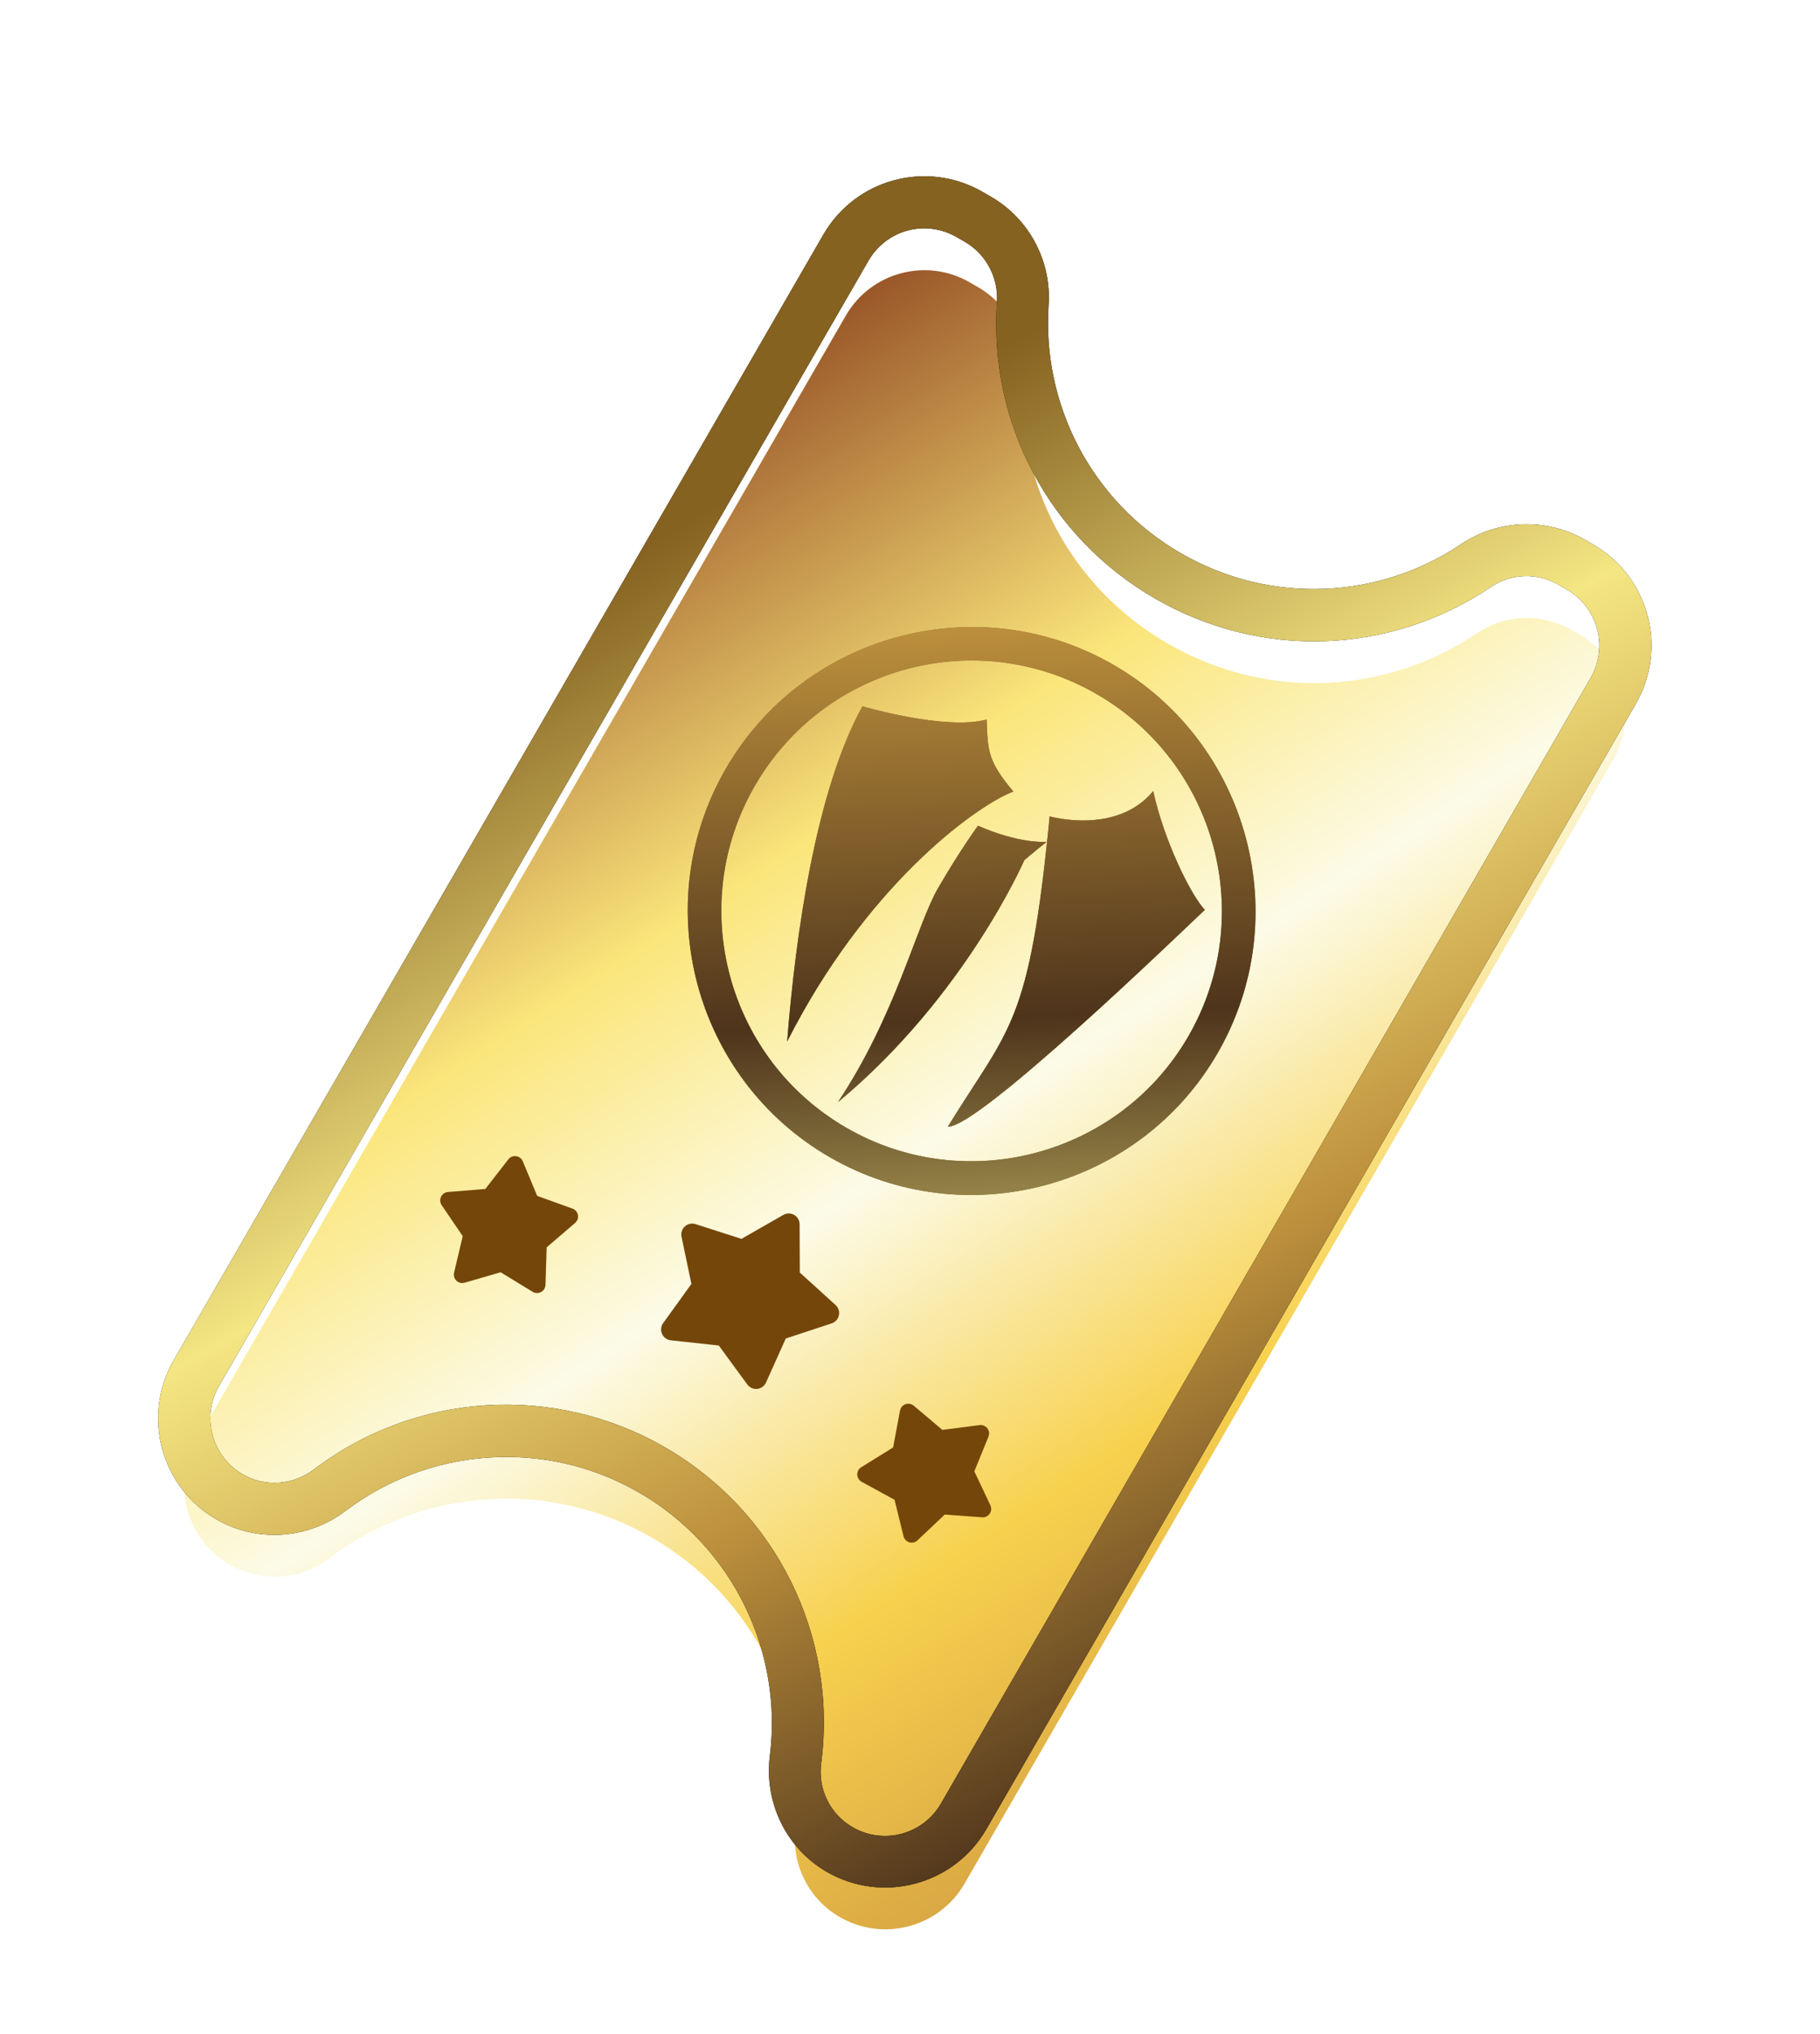 <svg width="128" height="143" viewBox="0 0 128 143" fill="none" xmlns="http://www.w3.org/2000/svg">
<g clip-path="url(#clip0_280_4259)">
<g filter="url(#filter0_dd_280_4259)">
<path d="M59.068 130.02C56.846 128.737 55.616 126.249 55.95 123.691C56.969 115.475 53.031 107.487 45.856 103.345C38.682 99.203 29.795 99.786 23.189 104.776C21.141 106.345 18.371 106.523 16.149 105.24C13.101 103.481 12.055 99.575 13.814 96.528L59.488 17.419C61.247 14.372 65.153 13.325 68.2 15.085L68.772 15.415C70.899 16.642 72.094 18.898 71.946 21.353C71.393 29.203 75.32 36.549 82.145 40.49C88.971 44.43 97.297 44.158 103.85 39.773C105.87 38.399 108.453 38.325 110.58 39.553L111.151 39.882C114.199 41.642 115.245 45.547 113.486 48.595L67.794 127.735C66.021 130.733 62.116 131.779 59.068 130.02Z" fill="url(#paint0_linear_280_4259)"/>
</g>
<path d="M110.204 41.452C112.363 42.698 113.133 45.47 111.868 47.661L66.176 126.801C64.93 128.96 62.158 129.729 59.967 128.465C58.38 127.548 57.501 125.771 57.76 123.931C58.904 114.984 54.583 106.267 46.773 101.758C38.964 97.249 29.254 97.865 22.096 103.298C20.6 104.424 18.654 104.57 17.066 103.653C14.908 102.407 14.138 99.635 15.402 97.444L61.076 18.336C62.34 16.145 65.094 15.407 67.285 16.672L67.856 17.002C69.348 17.863 70.219 19.509 70.115 21.227C69.536 29.781 73.802 37.788 81.23 42.077C88.658 46.366 97.726 46.056 104.844 41.278C106.299 40.297 108.109 40.242 109.633 41.122L110.204 41.452ZM112.037 38.277L111.466 37.947C108.767 36.389 105.393 36.515 102.794 38.231C97.093 42.093 89.444 42.587 83.063 38.903C76.682 35.219 73.284 28.347 73.747 21.461C73.966 18.37 72.388 15.385 69.689 13.828L69.118 13.498C65.181 11.225 60.174 12.567 57.901 16.503L12.21 95.643C9.955 99.548 11.297 104.555 15.233 106.828C18.09 108.477 21.67 108.216 24.302 106.223C30.101 101.825 38.242 101.065 44.941 104.932C51.639 108.8 55.052 116.23 54.142 123.451C53.732 126.727 55.296 129.958 58.153 131.607C62.057 133.862 67.096 132.538 69.369 128.602L115.042 49.493C117.315 45.557 115.973 40.55 112.037 38.277Z" fill="black"/>
<path d="M110.204 41.452C112.363 42.698 113.133 45.47 111.868 47.661L66.176 126.801C64.93 128.96 62.158 129.729 59.967 128.465C58.38 127.548 57.501 125.771 57.76 123.931C58.904 114.984 54.583 106.267 46.773 101.758C38.964 97.249 29.254 97.865 22.096 103.298C20.6 104.424 18.654 104.57 17.066 103.653C14.908 102.407 14.138 99.635 15.402 97.444L61.076 18.336C62.34 16.145 65.094 15.407 67.285 16.672L67.856 17.002C69.348 17.863 70.219 19.509 70.115 21.227C69.536 29.781 73.802 37.788 81.23 42.077C88.658 46.366 97.726 46.056 104.844 41.278C106.299 40.297 108.109 40.242 109.633 41.122L110.204 41.452ZM112.037 38.277L111.466 37.947C108.767 36.389 105.393 36.515 102.794 38.231C97.093 42.093 89.444 42.587 83.063 38.903C76.682 35.219 73.284 28.347 73.747 21.461C73.966 18.37 72.388 15.385 69.689 13.828L69.118 13.498C65.181 11.225 60.174 12.567 57.901 16.503L12.21 95.643C9.955 99.548 11.297 104.555 15.233 106.828C18.09 108.477 21.67 108.216 24.302 106.223C30.101 101.825 38.242 101.065 44.941 104.932C51.639 108.8 55.052 116.23 54.142 123.451C53.732 126.727 55.296 129.958 58.153 131.607C62.057 133.862 67.096 132.538 69.369 128.602L115.042 49.493C117.315 45.557 115.973 40.55 112.037 38.277Z" fill="url(#paint1_linear_280_4259)"/>
<path d="M60.656 49.657C60.656 49.657 66.473 51.371 69.391 50.589C69.469 52.827 69.481 53.519 71.267 55.647C68.436 56.753 60.81 62.445 55.359 73.23C55.958 65.627 57.396 55.541 60.656 49.657Z" fill="white"/>
<path d="M60.656 49.657C60.656 49.657 66.473 51.371 69.391 50.589C69.469 52.827 69.481 53.519 71.267 55.647C68.436 56.753 60.81 62.445 55.359 73.23C55.958 65.627 57.396 55.541 60.656 49.657Z" fill="#895A00"/>
<path d="M60.656 49.657C60.656 49.657 66.473 51.371 69.391 50.589C69.469 52.827 69.481 53.519 71.267 55.647C68.436 56.753 60.81 62.445 55.359 73.23C55.958 65.627 57.396 55.541 60.656 49.657Z" fill="url(#paint2_linear_280_4259)"/>
<path d="M68.783 58.05C68.783 58.05 71.369 59.268 73.607 59.19C72.602 59.98 72.04 60.478 72.04 60.478C72.04 60.478 67.866 70.082 58.932 77.486C63.003 71.385 64.444 65.091 65.967 62.453C67.49 59.815 68.783 58.05 68.783 58.05Z" fill="white"/>
<path d="M68.783 58.05C68.783 58.05 71.369 59.268 73.607 59.19C72.602 59.98 72.04 60.478 72.04 60.478C72.04 60.478 67.866 70.082 58.932 77.486C63.003 71.385 64.444 65.091 65.967 62.453C67.49 59.815 68.783 58.05 68.783 58.05Z" fill="#895A00"/>
<path d="M68.783 58.05C68.783 58.05 71.369 59.268 73.607 59.19C72.602 59.98 72.04 60.478 72.04 60.478C72.04 60.478 67.866 70.082 58.932 77.486C63.003 71.385 64.444 65.091 65.967 62.453C67.49 59.815 68.783 58.05 68.783 58.05Z" fill="url(#paint3_linear_280_4259)"/>
<path d="M73.821 57.395C73.821 57.395 78.525 58.741 81.105 55.617C81.856 59.065 83.718 62.881 84.734 63.969C82.93 65.669 68.782 79.335 66.663 79.208C71.022 72.132 72.386 72.143 73.821 57.395Z" fill="white"/>
<path d="M73.821 57.395C73.821 57.395 78.525 58.741 81.105 55.617C81.856 59.065 83.718 62.881 84.734 63.969C82.93 65.669 68.782 79.335 66.663 79.208C71.022 72.132 72.386 72.143 73.821 57.395Z" fill="#895A00"/>
<path d="M73.821 57.395C73.821 57.395 78.525 58.741 81.105 55.617C81.856 59.065 83.718 62.881 84.734 63.969C82.93 65.669 68.782 79.335 66.663 79.208C71.022 72.132 72.386 72.143 73.821 57.395Z" fill="url(#paint4_linear_280_4259)"/>
<path d="M58.346 81.35C48.822 75.851 45.535 63.584 51.034 54.06C56.532 44.536 68.799 41.249 78.323 46.748C87.848 52.246 91.135 64.513 85.636 74.037C80.137 83.561 67.87 86.848 58.346 81.35ZM77.137 48.803C68.709 43.937 57.955 46.819 53.089 55.247C48.224 63.674 51.139 74.448 59.533 79.294C67.926 84.14 78.734 81.244 83.58 72.851C88.426 64.457 85.564 53.669 77.137 48.803Z" fill="white"/>
<path d="M58.346 81.35C48.822 75.851 45.535 63.584 51.034 54.06C56.532 44.536 68.799 41.249 78.323 46.748C87.848 52.246 91.135 64.513 85.636 74.037C80.137 83.561 67.87 86.848 58.346 81.35ZM77.137 48.803C68.709 43.937 57.955 46.819 53.089 55.247C48.224 63.674 51.139 74.448 59.533 79.294C67.926 84.14 78.734 81.244 83.58 72.851C88.426 64.457 85.564 53.669 77.137 48.803Z" fill="#895A00"/>
<path d="M58.346 81.35C48.822 75.851 45.535 63.584 51.034 54.06C56.532 44.536 68.799 41.249 78.323 46.748C87.848 52.246 91.135 64.513 85.636 74.037C80.137 83.561 67.87 86.848 58.346 81.35ZM77.137 48.803C68.709 43.937 57.955 46.819 53.089 55.247C48.224 63.674 51.139 74.448 59.533 79.294C67.926 84.14 78.734 81.244 83.58 72.851C88.426 64.457 85.564 53.669 77.137 48.803Z" fill="url(#paint5_linear_280_4259)"/>
<path d="M35.75 81.509C35.814 81.427 35.898 81.363 35.994 81.323C36.09 81.284 36.194 81.27 36.297 81.284C36.4 81.298 36.498 81.338 36.58 81.401C36.662 81.465 36.727 81.548 36.767 81.644L37.781 84.078L40.262 84.972C40.36 85.007 40.446 85.067 40.513 85.146C40.58 85.225 40.626 85.321 40.644 85.423C40.663 85.525 40.655 85.63 40.62 85.728C40.585 85.826 40.526 85.913 40.447 85.98L38.446 87.697L38.363 90.333C38.359 90.436 38.329 90.537 38.275 90.626C38.22 90.714 38.143 90.787 38.052 90.836C37.961 90.885 37.858 90.91 37.754 90.907C37.65 90.905 37.549 90.875 37.46 90.821L35.209 89.448L32.677 90.183C32.577 90.212 32.471 90.214 32.37 90.19C32.27 90.165 32.177 90.114 32.102 90.043C32.026 89.971 31.971 89.881 31.942 89.782C31.912 89.682 31.91 89.576 31.934 89.475L32.544 86.91L31.062 84.73C31.004 84.644 30.969 84.544 30.961 84.441C30.953 84.337 30.973 84.233 31.018 84.14C31.062 84.046 31.131 83.966 31.217 83.907C31.302 83.848 31.402 83.813 31.505 83.804L34.133 83.591L35.75 81.509Z" fill="#754609"/>
<path d="M69.519 101.005C69.558 100.909 69.572 100.804 69.558 100.701C69.544 100.598 69.503 100.501 69.44 100.419C69.376 100.337 69.293 100.272 69.197 100.233C69.101 100.193 68.996 100.179 68.893 100.192L66.279 100.531L64.264 98.829C64.185 98.762 64.089 98.717 63.987 98.699C63.885 98.68 63.78 98.689 63.682 98.724C63.584 98.758 63.498 98.818 63.43 98.897C63.363 98.976 63.317 99.071 63.298 99.173L62.812 101.765L60.571 103.154C60.483 103.209 60.41 103.286 60.361 103.377C60.312 103.469 60.288 103.571 60.29 103.675C60.293 103.779 60.323 103.88 60.377 103.969C60.432 104.057 60.508 104.13 60.599 104.18L62.914 105.443L63.544 108.004C63.568 108.105 63.619 108.197 63.691 108.272C63.763 108.347 63.853 108.402 63.952 108.432C64.052 108.461 64.157 108.464 64.258 108.439C64.359 108.415 64.452 108.365 64.528 108.294L66.444 106.482L69.073 106.675C69.177 106.683 69.281 106.663 69.374 106.618C69.468 106.573 69.548 106.505 69.607 106.419C69.665 106.333 69.701 106.234 69.709 106.13C69.717 106.027 69.698 105.923 69.653 105.829L68.524 103.446L69.519 101.005Z" fill="#754609"/>
<path d="M55.093 85.413C55.209 85.346 55.341 85.311 55.474 85.312C55.608 85.312 55.739 85.347 55.855 85.414C55.971 85.481 56.067 85.577 56.134 85.693C56.201 85.808 56.236 85.939 56.237 86.073L56.25 89.468L58.765 91.75C58.864 91.84 58.937 91.954 58.978 92.081C59.019 92.208 59.026 92.344 58.998 92.475C58.971 92.605 58.909 92.726 58.82 92.826C58.73 92.925 58.617 93 58.49 93.041L55.265 94.103L53.872 97.2C53.818 97.322 53.732 97.427 53.623 97.505C53.515 97.584 53.388 97.632 53.255 97.646C53.122 97.66 52.988 97.639 52.866 97.585C52.743 97.531 52.638 97.446 52.559 97.338L50.553 94.598L47.177 94.231C47.044 94.216 46.917 94.167 46.809 94.088C46.701 94.01 46.616 93.904 46.561 93.782C46.507 93.659 46.486 93.525 46.499 93.392C46.513 93.259 46.561 93.132 46.639 93.024L48.625 90.269L47.932 86.946C47.904 86.815 47.912 86.68 47.953 86.553C47.995 86.425 48.069 86.311 48.168 86.222C48.267 86.133 48.388 86.071 48.519 86.043C48.65 86.014 48.786 86.021 48.913 86.062L52.147 87.099L55.093 85.413Z" fill="#754609"/>
</g>
<defs>
<filter id="filter0_dd_280_4259" x="11.86" y="14.23" width="103.579" height="121.411" filterUnits="userSpaceOnUse" color-interpolation-filters="sRGB">
<feFlood flood-opacity="0" result="BackgroundImageFix"/>
<feColorMatrix in="SourceAlpha" type="matrix" values="0 0 0 0 0 0 0 0 0 0 0 0 0 0 0 0 0 0 127 0" result="hardAlpha"/>
<feOffset dy="3.666"/>
<feGaussianBlur stdDeviation="0.55"/>
<feComposite in2="hardAlpha" operator="out"/>
<feColorMatrix type="matrix" values="0 0 0 0 0 0 0 0 0 0 0 0 0 0 0 0 0 0 0.25 0"/>
<feBlend mode="normal" in2="BackgroundImageFix" result="effect1_dropShadow_280_4259"/>
<feColorMatrix in="SourceAlpha" type="matrix" values="0 0 0 0 0 0 0 0 0 0 0 0 0 0 0 0 0 0 127 0" result="hardAlpha"/>
<feOffset dy="1.1"/>
<feComposite in2="hardAlpha" operator="out"/>
<feColorMatrix type="matrix" values="0 0 0 0 0.717 0 0 0 0 0.498 0 0 0 0 0.075 0 0 0 1 0"/>
<feBlend mode="normal" in2="effect1_dropShadow_280_4259" result="effect2_dropShadow_280_4259"/>
<feBlend mode="normal" in="SourceGraphic" in2="effect2_dropShadow_280_4259" result="shape"/>
</filter>
<linearGradient id="paint0_linear_280_4259" x1="56.876" y1="12.779" x2="115.242" y2="103.249" gradientUnits="userSpaceOnUse">
<stop stop-color="#8C421D"/>
<stop offset="0.325" stop-color="#FBE67B"/>
<stop offset="0.535" stop-color="#FCFBE7"/>
<stop offset="0.77" stop-color="#F7D14E"/>
<stop offset="1" stop-color="#D4A041"/>
</linearGradient>
<linearGradient id="paint1_linear_280_4259" x1="60.196" y1="30.124" x2="105.509" y2="111.755" gradientUnits="userSpaceOnUse">
<stop stop-color="#856220"/>
<stop offset="0.37" stop-color="#F4E683"/>
<stop offset="0.675" stop-color="#BF923D"/>
<stop offset="1" stop-color="#4E341B"/>
</linearGradient>
<linearGradient id="paint2_linear_280_4259" x1="72.142" y1="-14.149" x2="77.621" y2="99.787" gradientUnits="userSpaceOnUse">
<stop stop-color="#856220"/>
<stop offset="0.275" stop-color="#F4E683"/>
<stop offset="0.5" stop-color="#BF923D"/>
<stop offset="0.75" stop-color="#4E341B"/>
<stop offset="1" stop-color="#F1EA82"/>
</linearGradient>
<linearGradient id="paint3_linear_280_4259" x1="72.142" y1="-14.149" x2="77.621" y2="99.787" gradientUnits="userSpaceOnUse">
<stop stop-color="#856220"/>
<stop offset="0.275" stop-color="#F4E683"/>
<stop offset="0.5" stop-color="#BF923D"/>
<stop offset="0.75" stop-color="#4E341B"/>
<stop offset="1" stop-color="#F1EA82"/>
</linearGradient>
<linearGradient id="paint4_linear_280_4259" x1="72.142" y1="-14.149" x2="77.621" y2="99.787" gradientUnits="userSpaceOnUse">
<stop stop-color="#856220"/>
<stop offset="0.275" stop-color="#F4E683"/>
<stop offset="0.5" stop-color="#BF923D"/>
<stop offset="0.75" stop-color="#4E341B"/>
<stop offset="1" stop-color="#F1EA82"/>
</linearGradient>
<linearGradient id="paint5_linear_280_4259" x1="72.142" y1="-14.149" x2="77.621" y2="99.787" gradientUnits="userSpaceOnUse">
<stop stop-color="#856220"/>
<stop offset="0.275" stop-color="#F4E683"/>
<stop offset="0.5" stop-color="#BF923D"/>
<stop offset="0.75" stop-color="#4E341B"/>
<stop offset="1" stop-color="#F1EA82"/>
</linearGradient>
<clipPath id="clip0_280_4259">
<rect width="77.344" height="119.865" fill="white" transform="translate(60.594 0.111) rotate(30)"/>
</clipPath>
</defs>
</svg>
